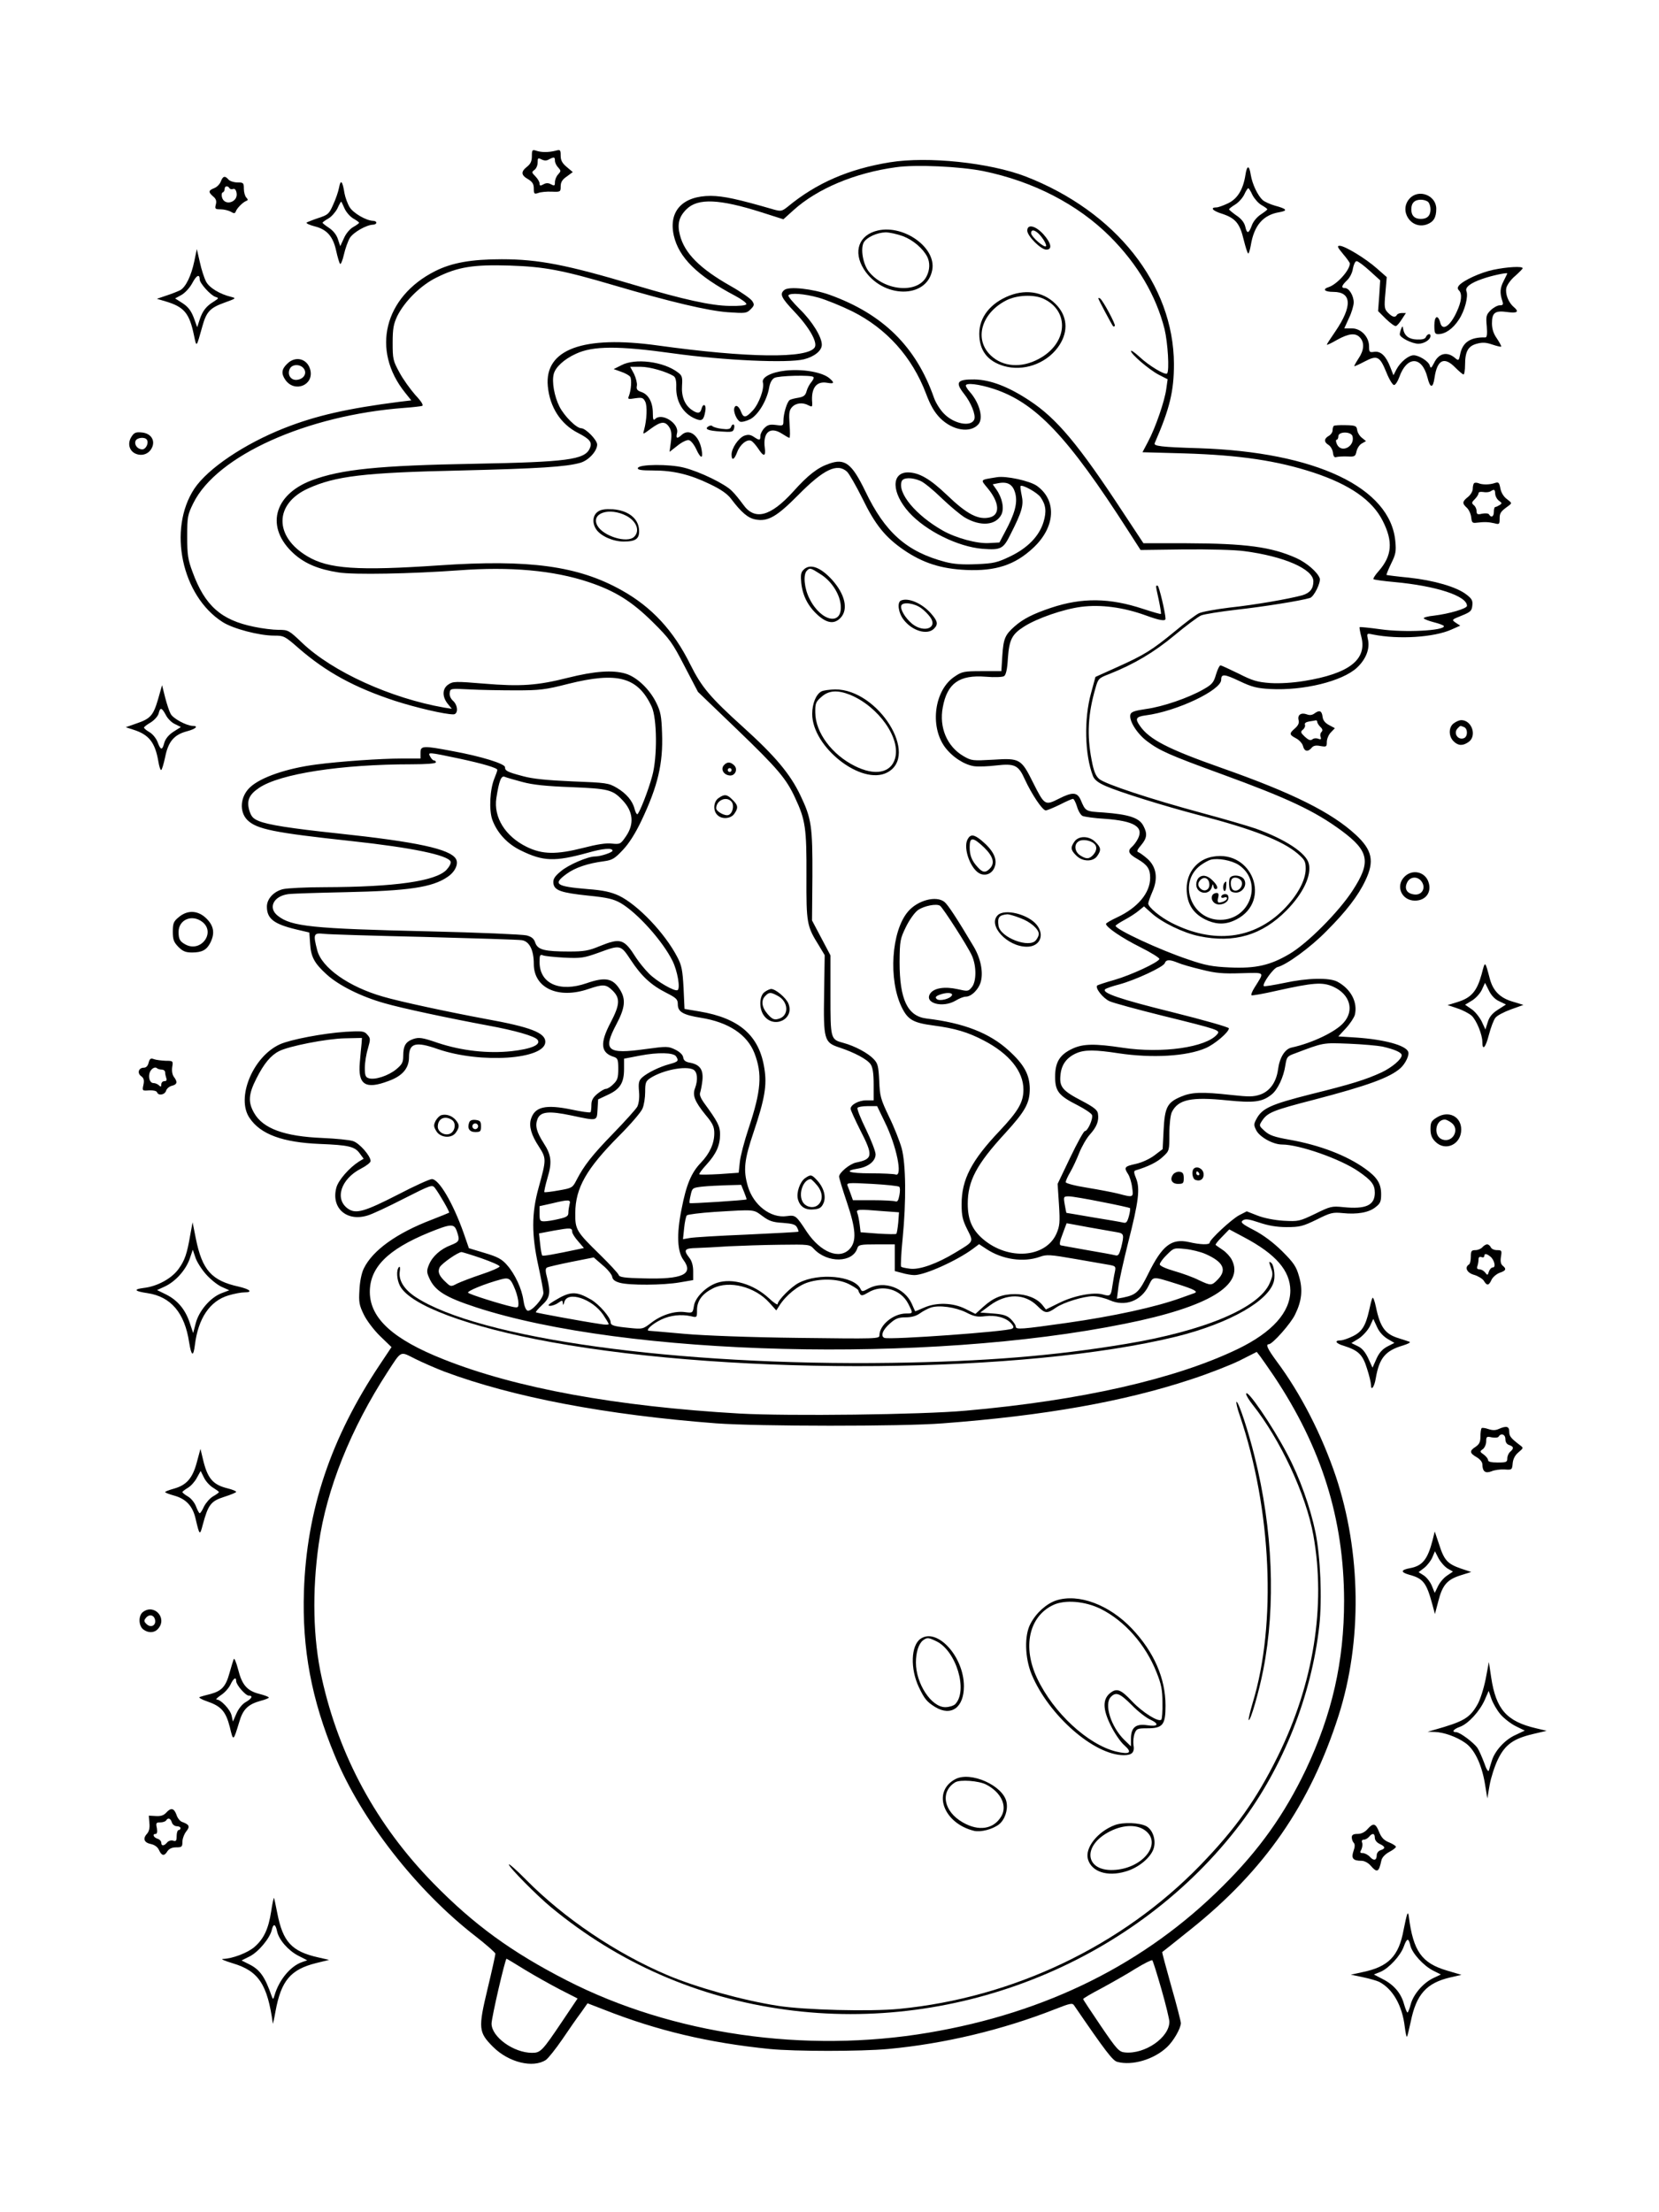 <?xml version="1.0" standalone="no"?>
<!DOCTYPE svg PUBLIC "-//W3C//DTD SVG 20010904//EN"
 "http://www.w3.org/TR/2001/REC-SVG-20010904/DTD/svg10.dtd">
<svg version="1.0" xmlns="http://www.w3.org/2000/svg"
 width="864pt" height="1152pt" viewBox="0 0 864 1152"
 preserveAspectRatio="xMidYMid meet">

<g transform="translate(0,1152) scale(0.1,-0.1)"
fill="#000000" stroke="none">
<path d="M2770 10707 c0 -26 -7 -41 -25 -55 -33 -26 -32 -44 5 -65 23 -14 30
-25 30 -49 0 -27 2 -30 23 -23 12 5 43 8 70 7 46 -2 47 -1 47 27 0 22 8 36 32
52 l31 23 -31 26 c-24 20 -32 35 -32 59 0 31 -2 33 -27 26 -37 -9 -73 -9 -100
0 -21 7 -23 4 -23 -28z m89 -17 c27 14 31 13 31 -7 0 -9 7 -25 17 -35 15 -17
15 -19 0 -36 -10 -10 -17 -29 -17 -41 0 -19 -3 -20 -20 -11 -14 8 -26 8 -40 0
-16 -9 -20 -8 -20 5 0 8 -10 25 -22 37 -19 19 -20 22 -5 33 10 7 17 24 17 39
0 24 2 25 20 16 14 -7 26 -8 39 0z"/>
<path d="M4635 10675 c-215 -35 -383 -108 -532 -231 -30 -24 -36 -25 -70 -16
-193 56 -264 71 -331 72 -147 0 -221 -79 -193 -206 26 -115 122 -210 319 -314
34 -18 61 -38 59 -44 -3 -7 -35 -10 -88 -9 -94 1 -243 34 -488 107 -358 107
-506 136 -698 136 -158 0 -260 -18 -347 -62 -266 -134 -334 -412 -156 -633
l32 -40 -59 -7 c-274 -35 -440 -73 -604 -138 -207 -82 -397 -210 -467 -315
-139 -211 -66 -558 147 -694 54 -35 191 -71 269 -71 51 0 56 -3 128 -66 143
-124 289 -204 502 -274 109 -35 258 -70 303 -70 26 0 25 47 -2 71 -12 11 -19
27 -17 41 3 23 4 23 103 18 55 -3 163 -5 240 -5 126 0 154 3 275 34 257 64
362 35 434 -119 28 -61 30 -262 3 -360 -20 -76 -69 -200 -78 -200 -4 0 -10 12
-14 27 -10 42 -43 81 -92 110 -44 26 -55 27 -232 34 -134 6 -206 13 -257 27
-83 22 -94 28 -94 47 0 18 -126 57 -275 84 -153 29 -165 28 -165 -9 l0 -30
-98 0 c-108 0 -323 -15 -444 -31 -155 -20 -291 -67 -346 -119 -51 -48 -57
-126 -14 -170 49 -48 136 -66 544 -110 313 -34 502 -73 515 -107 3 -8 -7 -27
-22 -43 -57 -59 -269 -89 -635 -90 -96 0 -193 -5 -215 -10 -48 -11 -85 -50
-85 -91 0 -63 36 -91 153 -119 l68 -16 4 -56 c4 -71 22 -104 87 -163 63 -57
179 -115 300 -149 89 -26 334 -78 538 -116 142 -26 243 -55 259 -74 21 -26
-30 -48 -135 -60 -124 -13 -259 2 -383 43 -81 28 -98 30 -127 21 -41 -14 -54
-35 -54 -89 0 -33 -6 -44 -36 -69 -41 -34 -112 -57 -143 -47 -17 5 -21 14 -21
54 0 26 7 71 16 100 14 50 14 54 -3 73 -16 19 -26 20 -113 15 -118 -8 -286
-40 -342 -65 -141 -64 -230 -280 -158 -384 57 -85 172 -127 365 -135 150 -6
183 -13 209 -50 l20 -27 -25 -15 c-50 -32 -107 -97 -117 -135 -29 -105 52
-179 161 -146 23 6 108 46 190 88 142 72 148 74 162 56 23 -30 78 -125 74
-129 -2 -1 -42 -18 -89 -36 -184 -70 -309 -160 -355 -254 -12 -24 -21 -69 -23
-113 -4 -63 -1 -79 23 -128 15 -31 53 -81 85 -112 l59 -57 -60 -90 c-257 -385
-382 -760 -396 -1181 -10 -300 39 -564 161 -857 137 -333 426 -703 734 -941
56 -44 102 -84 102 -90 0 -6 -18 -89 -41 -184 -49 -205 -47 -225 29 -301 81
-81 208 -112 275 -68 12 8 51 57 86 108 35 52 79 115 98 140 l33 47 88 -34
c274 -108 543 -172 861 -204 132 -13 473 -13 616 0 293 27 597 100 869 207 79
31 91 34 100 20 163 -238 201 -288 225 -294 77 -21 190 12 258 76 34 31 73 99
73 126 0 8 -22 95 -50 192 -27 97 -49 177 -47 178 1 0 67 53 147 117 386 308
623 651 771 1113 124 387 118 851 -14 1247 -73 216 -182 430 -308 599 -47 64
-59 89 -41 89 19 0 115 108 137 155 35 71 41 130 20 200 -14 50 -28 70 -88
130 -47 46 -98 84 -146 109 -64 33 -72 41 -58 51 13 9 30 7 84 -11 47 -16 91
-24 144 -24 68 0 84 4 156 39 72 36 84 39 135 34 77 -8 138 3 172 31 25 19 29
30 29 67 0 55 -20 88 -83 133 -96 69 -236 123 -394 151 -79 14 -105 23 -129
45 -30 27 -31 28 -14 54 29 43 56 54 273 110 275 72 392 114 448 164 26 24 47
68 40 85 -13 34 -125 64 -270 74 l-94 6 40 43 c22 24 42 55 46 69 16 65 -20
135 -91 173 -42 22 -156 20 -279 -7 -55 -11 -101 -19 -104 -16 -10 10 49 93
71 99 47 11 174 104 255 187 103 103 166 185 203 264 48 100 36 158 -49 237
-126 117 -328 218 -697 348 -281 99 -379 149 -428 220 -27 38 -21 48 31 55
161 21 392 131 392 185 0 32 16 31 96 -7 65 -31 91 -37 160 -41 173 -9 374 40
451 111 47 44 69 99 57 149 -6 30 -6 31 26 24 135 -27 319 -15 410 26 l45 20
-23 15 c-23 16 -22 16 30 37 47 19 53 25 56 53 3 26 -3 36 -32 58 -51 39 -168
73 -298 87 -62 6 -115 13 -117 14 -1 2 9 28 24 59 24 48 27 64 22 116 -25 280
-415 465 -1022 485 -199 6 -239 11 -231 27 78 179 100 269 100 412 -2 414
-302 793 -772 976 -188 72 -509 106 -707 74z m486 -46 c259 -53 492 -173 660
-341 144 -144 240 -308 284 -482 17 -71 26 -218 13 -231 -10 -10 -94 40 -145
88 -24 22 -43 35 -43 29 0 -16 93 -96 144 -123 l47 -24 -7 -50 c-8 -62 -56
-202 -95 -275 l-29 -55 218 -6 c290 -9 484 -38 673 -100 190 -63 306 -144 360
-251 55 -108 49 -182 -21 -262 -18 -20 -30 -39 -27 -42 3 -3 52 -10 109 -15
217 -20 378 -72 378 -124 0 -14 -91 -41 -172 -51 -32 -3 -56 -10 -53 -14 3 -5
28 -14 55 -21 28 -7 50 -16 50 -20 0 -23 -202 -34 -330 -16 -58 8 -107 13
-109 11 -2 -1 2 -25 9 -51 30 -118 -64 -191 -297 -229 -61 -10 -128 -14 -177
-11 -68 5 -92 12 -165 49 -47 23 -90 43 -95 43 -5 0 -15 -21 -23 -47 -12 -42
-20 -52 -66 -78 -77 -44 -210 -90 -298 -102 -61 -9 -78 -15 -82 -29 -8 -32 34
-99 87 -139 65 -49 116 -72 385 -170 351 -128 488 -193 628 -296 144 -107 154
-163 57 -312 -73 -112 -235 -275 -329 -330 -100 -59 -175 -76 -310 -70 -91 4
-128 11 -215 41 -148 49 -380 157 -380 176 0 3 21 17 47 31 26 14 59 35 74 48
l27 22 39 -35 c53 -48 165 -103 248 -120 182 -38 328 5 455 134 86 87 132 183
116 244 -13 55 -123 127 -276 182 -41 14 -167 51 -279 81 -266 72 -507 151
-537 178 -18 16 -28 40 -39 99 -25 129 -19 239 20 373 14 50 17 53 72 74 128
51 232 112 339 201 60 50 123 97 139 104 17 7 100 20 185 30 136 15 332 46
382 61 21 6 58 81 51 103 -12 32 -67 80 -122 105 -130 58 -262 76 -571 77
l-225 0 -107 162 c-231 352 -344 487 -485 580 -110 73 -204 109 -287 111 -91
1 -103 -14 -56 -74 37 -46 63 -111 54 -134 -16 -41 -106 -24 -158 30 -20 20
-43 57 -52 83 -93 266 -266 436 -544 536 -88 31 -211 45 -235 25 -26 -21 -17
-40 53 -114 77 -81 121 -159 105 -185 -37 -59 -350 -55 -818 10 -388 54 -590
-20 -572 -212 10 -109 67 -198 158 -244 62 -32 75 -49 60 -81 -26 -58 -120
-70 -596 -79 -505 -9 -698 -29 -851 -86 -201 -76 -243 -248 -93 -383 57 -51
128 -81 232 -97 81 -13 378 -7 627 11 267 20 492 0 675 -61 138 -46 225 -100
335 -209 88 -87 102 -107 165 -229 l70 -134 203 -195 c213 -205 257 -257 303
-357 54 -115 60 -159 59 -407 -1 -248 2 -261 65 -362 l30 -50 -3 -197 c-4
-244 0 -258 80 -284 78 -26 144 -61 162 -87 11 -16 16 -46 16 -105 l0 -83 -38
0 c-40 0 -82 -23 -82 -44 0 -7 23 -57 50 -111 69 -134 66 -151 -22 -169 -33
-7 -88 -53 -88 -73 0 -8 18 -67 40 -132 48 -142 52 -205 15 -245 -53 -57 -151
-18 -223 89 -57 87 -59 88 -105 82 -83 -12 -173 57 -202 155 -25 85 -19 138
30 283 58 173 70 244 56 330 -26 172 -130 263 -339 298 l-77 13 -5 109 c-5 93
-10 118 -32 160 -65 126 -207 274 -305 321 -42 19 -81 28 -162 34 -167 14
-184 26 -109 80 44 32 109 54 193 65 43 6 56 13 98 58 32 33 66 87 97 152 86
181 114 299 108 457 -3 88 -7 112 -31 160 -34 69 -101 133 -159 150 -67 20
-162 13 -298 -21 -162 -41 -248 -47 -440 -31 -145 12 -161 12 -184 -4 -33 -21
-34 -63 -5 -100 l22 -27 -39 6 c-279 49 -581 186 -740 337 -69 66 -73 68 -123
68 -29 0 -86 7 -128 16 -172 35 -256 110 -320 285 -24 64 -28 89 -28 184 0
104 2 114 32 175 122 247 590 458 1100 496 43 3 84 8 91 10 9 3 -2 22 -35 57
-26 30 -64 82 -83 118 -33 60 -35 70 -35 154 0 75 5 98 24 139 39 78 123 161
205 201 110 55 192 68 381 62 181 -6 275 -24 540 -102 295 -87 495 -134 596
-141 90 -6 97 -6 118 15 20 20 21 25 8 44 -8 12 -58 47 -111 77 -161 91 -241
171 -265 266 -15 57 -5 96 35 135 59 58 171 53 391 -17 l113 -36 52 47 c125
113 321 195 534 224 104 15 334 4 455 -20z m-858 -659 c39 -11 118 -43 175
-71 180 -90 312 -238 384 -427 24 -64 44 -98 74 -129 65 -65 157 -80 199 -33
28 31 7 111 -44 169 -12 13 -21 28 -21 33 0 16 68 8 145 -17 219 -72 385 -247
700 -738 l65 -101 228 3 c130 1 263 -2 312 -9 208 -27 360 -94 360 -157 0 -39
-18 -61 -58 -73 -70 -19 -247 -50 -379 -64 -73 -9 -145 -22 -160 -30 -16 -8
-72 -50 -126 -95 -117 -96 -156 -121 -301 -186 l-111 -50 -23 -85 c-37 -133
-33 -320 10 -431 7 -19 27 -35 66 -52 70 -31 300 -103 487 -152 281 -73 434
-133 513 -200 37 -32 42 -41 42 -79 0 -60 -43 -139 -115 -212 -156 -156 -364
-181 -583 -70 -59 30 -122 82 -122 101 0 7 10 34 21 60 31 69 22 129 -23 171
-19 17 -41 33 -49 36 -10 3 -7 13 14 37 31 37 33 60 12 100 -21 42 -75 60
-208 70 -95 6 -93 5 -119 66 -18 40 -42 42 -113 6 -73 -37 -75 -35 -135 84
-61 123 -69 128 -206 119 -109 -6 -114 -6 -157 19 -85 50 -127 149 -107 254
23 125 86 170 224 159 46 -4 87 -2 95 3 10 6 17 37 20 93 7 97 21 125 84 165
67 43 205 91 298 103 101 13 219 -2 337 -45 71 -26 102 -31 102 -17 0 28 -34
172 -41 172 -11 0 -12 8 6 -75 8 -38 13 -71 11 -72 -2 -2 -43 10 -92 26 -175
58 -318 60 -480 6 -95 -32 -144 -57 -189 -96 -51 -45 -59 -64 -65 -154 l-5
-80 -101 0 c-93 0 -104 -2 -142 -28 -105 -69 -131 -256 -52 -366 38 -52 101
-93 153 -101 23 -3 75 -1 115 4 96 11 116 2 149 -72 36 -78 92 -162 109 -162
8 0 41 14 74 30 33 17 63 30 68 30 5 0 14 -18 21 -40 6 -22 19 -44 29 -49 9
-4 62 -12 117 -15 152 -11 203 -42 171 -104 -8 -16 -22 -34 -30 -41 -26 -22
-19 -38 29 -65 51 -30 65 -51 65 -97 0 -79 -65 -156 -172 -206 -32 -15 -58
-30 -58 -34 0 -17 82 -73 178 -121 56 -28 101 -56 100 -62 -6 -18 -148 -84
-235 -109 -46 -13 -85 -26 -89 -29 -12 -13 31 -67 65 -82 20 -9 145 -43 278
-76 292 -72 300 -75 282 -96 -57 -68 -286 -101 -492 -70 -146 22 -207 21 -262
-5 -66 -31 -90 -70 -90 -146 0 -76 19 -99 118 -149 37 -19 71 -42 74 -50 7
-19 -22 -84 -37 -84 -6 0 -40 -62 -76 -137 l-66 -138 7 -107 c6 -94 4 -112
-13 -152 -56 -126 -250 -141 -382 -29 -57 49 -80 101 -80 185 0 118 45 204
195 367 106 116 128 157 128 233 -1 72 -30 125 -108 196 -101 93 -236 145
-429 168 -100 12 -141 99 -141 295 1 111 3 120 33 182 18 37 46 76 63 88 32
22 97 35 115 22 16 -12 144 -211 165 -258 25 -54 25 -136 0 -166 -18 -22 -21
-22 -74 -10 -67 15 -122 6 -142 -22 -35 -51 65 -78 133 -37 18 11 41 20 52 20
30 0 70 41 79 82 12 51 -3 121 -40 182 -84 141 -131 213 -150 229 -43 35 -141
9 -191 -51 -86 -102 -102 -353 -32 -497 32 -65 59 -81 164 -95 114 -15 181
-35 263 -78 133 -69 207 -161 207 -256 0 -66 -27 -112 -125 -216 -146 -154
-197 -252 -197 -381 0 -59 5 -82 29 -130 34 -68 37 -62 -62 -122 -94 -57 -183
-89 -233 -84 -24 3 -46 7 -49 11 -3 3 0 70 8 148 19 194 17 385 -5 468 -10 36
-39 110 -66 165 -44 92 -48 107 -51 187 -4 76 -7 90 -29 113 -29 31 -98 68
-157 84 -68 18 -68 20 -68 250 l0 206 -48 91 -48 91 2 229 c1 261 -5 302 -62
421 -53 112 -132 206 -297 355 -176 159 -218 210 -277 328 -87 176 -201 299
-357 386 -226 127 -481 162 -949 130 -426 -29 -578 -19 -688 47 -174 103 -173
273 3 353 143 65 290 83 796 94 407 10 548 19 622 40 43 12 88 61 88 95 0 24
-60 85 -83 85 -25 0 -88 63 -113 112 -27 53 -41 130 -30 171 9 35 54 77 116
105 88 41 220 42 505 2 265 -37 597 -52 682 -31 55 14 93 45 93 76 0 40 -50
122 -115 185 -35 35 -62 67 -59 72 9 14 82 9 157 -12z m-1868 -2401 c121 -26
195 -48 195 -58 0 -5 -7 -25 -15 -44 -24 -58 -29 -165 -11 -216 25 -68 78
-126 149 -160 116 -57 176 -59 347 -12 80 23 130 27 130 11 0 -9 -62 -30 -91
-30 -38 0 -140 -44 -178 -77 -33 -27 -41 -41 -39 -62 4 -38 40 -50 182 -65
101 -10 132 -18 169 -39 87 -51 219 -198 270 -302 25 -51 41 -141 26 -151 -15
-9 -108 45 -149 86 -22 22 -51 58 -67 82 -63 100 -81 105 -190 61 -57 -24 -83
-28 -158 -28 -129 0 -164 9 -177 45 -7 22 -19 32 -46 39 -21 5 -248 15 -507
21 -608 14 -718 25 -788 81 -53 41 -23 103 55 113 24 3 158 7 298 10 328 7
451 25 530 79 40 26 60 69 44 95 -32 51 -202 88 -614 132 -246 26 -366 45
-413 65 -29 12 -39 23 -49 56 -14 50 -1 81 51 116 109 74 429 123 795 123 77
0 126 4 126 10 0 6 -4 10 -10 10 -5 0 -14 9 -20 21 -13 23 -11 23 155 -12z
m325 -121 c55 -15 124 -22 255 -27 194 -8 215 -13 267 -68 56 -59 62 -124 18
-188 -28 -41 -31 -42 -73 -38 -29 4 -79 -4 -148 -22 -142 -36 -214 -35 -296 5
-112 55 -173 154 -158 254 14 90 25 118 43 111 9 -4 51 -16 92 -27z m-510
-807 c261 -7 490 -14 508 -17 39 -6 62 -51 62 -124 0 -126 128 -184 285 -130
77 26 91 25 126 -9 40 -40 37 -74 -11 -166 -57 -108 -52 -158 18 -179 19 -7
22 -14 22 -62 0 -45 -4 -59 -25 -79 -13 -14 -31 -25 -39 -25 -8 0 -28 -12 -45
-26 -23 -19 -31 -34 -31 -58 0 -18 -2 -35 -5 -38 -3 -3 -47 3 -98 14 -136 28
-192 15 -212 -50 -11 -37 2 -83 41 -142 40 -63 40 -66 -1 -215 -37 -133 -37
-245 -1 -408 14 -65 26 -128 26 -140 -1 -30 -63 -99 -83 -92 -9 4 -17 25 -21
53 -8 60 -44 138 -86 185 -26 30 -48 42 -115 62 l-83 25 -27 78 c-56 158 -129
282 -166 282 -11 0 -91 -36 -177 -81 -172 -88 -217 -101 -257 -75 -75 49 -41
157 66 211 27 14 49 31 49 39 0 27 -59 94 -92 104 -18 6 -89 13 -158 16 -199
8 -311 49 -357 131 -32 56 -29 98 13 180 39 77 74 119 117 141 49 26 248 65
342 67 l90 2 -2 -30 c-2 -16 -6 -60 -9 -97 -11 -117 29 -143 150 -97 72 26
106 66 106 124 0 73 34 83 150 42 223 -77 560 -54 560 38 0 47 -78 77 -311
119 -188 35 -446 90 -534 116 -179 51 -320 151 -343 242 -22 85 -19 91 36 85
26 -3 261 -10 522 -16z m1075 -120 c56 -85 106 -131 185 -171 53 -27 60 -34
60 -60 0 -39 27 -55 120 -70 144 -23 241 -87 279 -184 42 -109 35 -196 -30
-391 -22 -66 -43 -145 -46 -176 l-6 -56 -100 -7 c-55 -3 -102 -4 -105 -1 -3 2
14 25 37 50 51 56 71 100 71 158 0 43 -12 66 -85 166 -15 21 -23 41 -19 50 3
9 9 37 12 64 6 57 -13 83 -64 93 -24 4 -34 12 -36 28 -2 13 -17 28 -41 40 -37
18 -44 18 -155 3 -200 -28 -224 -8 -153 127 47 88 51 132 20 182 -37 60 -76
68 -174 34 -141 -49 -245 -2 -245 110 0 36 2 41 18 35 9 -4 60 -9 112 -12 86
-4 102 -1 175 25 117 43 117 43 170 -37z m2848 -14 c18 -8 73 -24 124 -36 74
-19 112 -22 206 -19 130 3 123 10 71 -74 -13 -20 -20 -39 -16 -41 4 -2 63 8
132 24 189 42 237 46 293 21 87 -39 112 -123 55 -187 -41 -48 -165 -107 -271
-130 -35 -7 -63 -52 -71 -114 -9 -66 -42 -113 -93 -131 -36 -12 -59 -12 -151
-2 -154 17 -206 15 -262 -9 -71 -30 -84 -55 -90 -174 l-5 -99 -42 -32 c-25
-19 -66 -38 -98 -45 -59 -13 -63 -18 -40 -53 8 -12 18 -43 21 -69 8 -54 7 -54
-72 -33 -28 7 -101 21 -162 31 -64 10 -112 23 -112 29 0 6 10 29 23 51 13 22
34 67 47 100 13 33 38 77 56 97 36 40 48 71 42 109 -2 18 -22 34 -83 66 -102
53 -119 73 -112 136 5 54 33 91 84 113 42 18 96 18 219 -1 174 -26 354 -16
453 27 47 20 121 83 121 103 0 6 -130 43 -294 84 -275 68 -371 101 -350 120 5
4 38 16 74 25 84 23 228 90 236 110 7 20 25 20 67 3z m-1175 -169 c-7 -19 -66
-34 -80 -20 -8 8 -5 14 13 21 35 14 71 13 67 -1z m2242 -268 c65 -15 100 -31
100 -45 0 -21 -50 -63 -104 -89 -82 -38 -159 -62 -369 -114 -209 -53 -253 -73
-283 -128 -15 -28 -15 -33 -1 -61 19 -35 87 -73 134 -73 89 0 304 -75 398
-140 68 -47 85 -69 85 -111 0 -66 -47 -87 -165 -75 -59 6 -67 4 -146 -35 -82
-39 -86 -40 -164 -36 -48 3 -103 14 -136 27 l-56 22 -39 -20 c-40 -21 -154
-127 -154 -143 0 -12 -49 -11 -108 3 -91 20 -139 -17 -212 -165 -47 -95 -62
-110 -131 -124 l-32 -6 7 57 c3 32 27 137 51 234 55 215 63 282 42 335 -12 29
-13 39 -4 42 67 20 115 44 143 71 34 31 34 32 34 120 0 51 6 99 13 113 33 66
101 80 288 61 139 -14 182 -9 231 30 32 25 63 91 72 152 7 44 10 48 49 62 153
58 145 56 282 51 72 -3 150 -10 175 -15z m-3679 -51 c15 -23 11 -28 -33 -40
-53 -14 -116 -45 -144 -70 -17 -16 -20 -28 -16 -73 3 -33 -1 -62 -9 -79 -8
-14 -64 -76 -125 -139 -110 -113 -153 -168 -192 -244 -20 -39 -23 -41 -92 -53
-39 -7 -73 -11 -75 -9 -2 2 5 35 16 73 25 82 21 120 -20 183 -37 58 -45 90
-32 124 15 40 60 44 178 19 137 -29 131 -30 135 32 l3 52 51 24 c63 29 84 62
84 134 l0 54 83 16 c94 18 175 16 188 -4z m90 -69 c21 -12 25 -52 9 -96 -15
-37 -2 -70 54 -139 38 -45 46 -63 46 -96 0 -54 -24 -106 -70 -154 -50 -52 -76
-114 -101 -244 -26 -129 -22 -219 11 -263 54 -74 -6 -101 -209 -95 -98 2 -126
6 -129 18 -2 7 -46 55 -97 105 -124 121 -130 131 -129 218 1 130 58 230 228
401 60 60 115 124 122 142 8 18 14 57 14 87 0 48 3 56 27 72 65 42 184 65 224
44z m997 -273 c61 -123 95 -288 56 -273 -9 3 -67 6 -130 6 -114 0 -144 12 -64
25 53 9 90 39 90 74 0 15 -23 74 -50 130 -28 57 -48 107 -44 112 3 5 27 9 53
9 l49 0 40 -83z m75 -337 c5 -4 5 -24 1 -44 -5 -27 -10 -36 -21 -32 -8 3 -61
6 -118 6 l-103 0 -10 28 c-5 15 -13 35 -17 45 -8 18 -2 19 126 12 74 -4 138
-11 142 -15z m-808 -27 c8 -20 14 -37 13 -39 -5 -4 -293 -23 -296 -19 -3 2 0
21 5 42 8 37 10 38 63 44 30 3 88 6 127 7 l73 2 15 -37z m1863 -52 c78 -15
144 -30 147 -32 2 -3 0 -22 -6 -43 -9 -32 -14 -37 -32 -32 -12 3 -83 15 -157
27 -74 13 -136 23 -136 23 -1 1 -5 20 -9 44 -7 41 -6 42 22 42 15 0 92 -13
171 -29z m-2772 -13 c-3 -13 -6 -32 -6 -44 0 -17 -10 -23 -51 -32 -28 -7 -61
-12 -75 -12 -21 0 -24 4 -24 39 l0 40 63 14 c91 22 101 21 93 -5z m1004 -60
c36 -27 55 -33 107 -36 50 -4 66 -8 74 -24 6 -11 9 -21 7 -22 -2 -2 -122 -8
-268 -15 -146 -6 -280 -14 -299 -18 l-34 -6 6 58 c3 32 10 62 14 66 5 5 70 13
144 18 214 13 201 14 249 -21z m629 25 l83 -6 -4 -54 c-3 -29 -7 -55 -10 -58
-2 -3 -45 -2 -95 1 l-91 7 -5 41 c-3 23 -8 49 -12 59 -8 20 2 21 134 10z
m1071 -84 c63 -11 130 -23 148 -26 36 -6 37 -13 21 -79 -10 -37 -15 -45 -30
-41 -11 3 -76 15 -147 27 -70 12 -132 24 -138 25 -8 3 -5 21 10 59 11 31 21
56 21 56 0 0 52 -9 115 -21z m-3291 -20 c17 -49 14 -55 -31 -73 -53 -20 -96
-58 -114 -102 -12 -29 -12 -39 0 -66 29 -69 84 -103 246 -156 779 -254 2350
-294 3380 -85 434 87 623 201 555 333 -8 16 -29 39 -47 51 -18 12 -35 24 -37
26 -3 2 12 21 33 42 l38 39 77 -41 c166 -88 240 -174 241 -277 0 -113 -94
-218 -274 -305 -324 -156 -815 -268 -1416 -321 -230 -21 -924 -29 -1178 -15
-642 37 -1164 132 -1541 282 -263 104 -383 213 -385 349 -1 129 92 223 309
312 114 46 130 47 144 7z m601 -4 c0 -8 14 -30 31 -49 l30 -35 -23 -5 c-137
-29 -189 -38 -194 -34 -3 3 -8 31 -11 61 l-6 54 79 15 c85 15 94 15 94 -7z
m1259 -89 c71 -75 202 -72 226 4 6 18 16 20 101 20 l94 0 0 -70 0 -69 38 -10
c20 -6 49 -11 64 -11 55 0 221 75 305 137 l32 24 38 -25 c83 -55 193 -71 278
-41 35 13 53 12 185 -11 80 -14 160 -28 178 -31 32 -6 34 -8 28 -37 -4 -17 -9
-50 -13 -74 -7 -50 -11 -54 -49 -43 -48 14 -152 -6 -228 -44 l-69 -34 -18 23
c-28 35 -83 57 -143 57 -66 0 -112 -18 -165 -66 l-41 -37 -52 26 c-66 33 -152
35 -217 6 -24 -11 -45 -19 -45 -18 -1 2 -9 19 -18 40 -38 82 -143 120 -221 80
-37 -20 -38 -20 -47 -1 -35 65 -216 82 -319 29 -39 -19 -111 -92 -111 -111 0
-6 -21 7 -46 31 -79 73 -190 106 -269 80 -57 -19 -114 -75 -121 -120 -6 -37
-7 -38 -45 -33 -54 8 -124 -14 -177 -55 -44 -34 -46 -34 -115 -27 -81 8 -97
13 -97 30 0 24 -59 92 -101 117 -80 46 -109 45 -194 -7 -30 -18 -35 -25 -20
-25 11 0 31 7 43 16 20 14 22 14 23 -3 1 -12 3 -10 8 7 16 59 145 17 202 -66
16 -24 29 -46 29 -49 0 -4 -19 -4 -42 0 -96 14 -333 58 -337 61 -3 2 12 19 32
38 41 37 46 63 26 143 -9 33 -9 47 -1 52 7 4 64 17 128 30 l116 23 46 -40 c26
-21 48 -49 50 -60 2 -15 14 -25 40 -32 50 -14 226 -13 312 2 l70 12 0 46 c0
29 -7 54 -20 70 -32 41 -26 50 38 51 31 1 107 5 167 9 61 3 180 7 266 8 153 2
156 2 178 -22z m2039 -26 c93 -41 113 -82 65 -132 -33 -34 -36 -34 -100 -4
-27 14 -85 35 -127 47 -45 13 -76 27 -76 35 0 7 16 30 37 50 36 36 37 36 96
30 32 -3 80 -15 105 -26z m-3769 -23 c51 -18 93 -36 93 -42 0 -5 -42 -24 -94
-41 -51 -17 -108 -39 -127 -48 -32 -17 -34 -17 -58 6 -37 34 -45 55 -33 79 12
21 96 79 114 79 6 -1 53 -15 105 -33z m175 -165 c9 -23 16 -54 16 -68 0 -24
-2 -25 -32 -19 -63 14 -221 64 -230 73 -8 8 86 47 172 70 42 11 50 4 74 -56z
m3446 32 c89 -28 112 -40 90 -48 -8 -3 -40 -14 -70 -25 -133 -48 -349 -95
-595 -130 -234 -33 -265 -36 -265 -19 0 8 -12 25 -26 39 -20 19 -40 25 -92 29
l-67 5 50 37 c87 64 182 63 248 -3 40 -40 50 -41 97 -8 39 27 144 59 192 59
24 0 63 -10 88 -21 79 -35 163 -4 202 76 25 50 17 50 148 9z m-1701 -5 c23
-12 41 -25 41 -28 0 -3 4 -12 9 -19 6 -11 15 -9 42 7 73 45 170 18 209 -58 26
-51 26 -51 -11 -51 -66 0 -139 -60 -139 -114 0 -18 -14 -18 -422 -13 -253 3
-492 12 -593 21 -93 8 -176 16 -184 16 -23 0 15 36 64 59 47 22 102 28 153 17
32 -8 32 -7 32 32 0 48 27 85 83 113 84 43 219 9 294 -75 l36 -40 16 25 c34
54 98 106 152 122 73 22 164 17 218 -14z m602 -143 c42 -22 60 -25 99 -20 55
7 109 -7 136 -37 14 -16 15 -22 5 -28 -24 -15 -636 -59 -665 -48 -22 9 -9 43
31 77 27 24 43 30 79 30 31 0 56 7 75 21 17 12 42 25 57 30 44 14 127 2 183
-25z m-2718 -308 c358 -134 843 -226 1417 -270 218 -16 966 -17 1180 0 530 40
942 113 1293 229 92 30 207 75 255 99 l87 44 18 -23 c9 -12 41 -58 71 -102
249 -373 365 -744 366 -1170 0 -317 -62 -590 -199 -880 -112 -234 -242 -417
-431 -605 -405 -405 -918 -661 -1534 -765 -644 -109 -1335 -9 -1884 272 -287
147 -484 290 -696 507 -295 302 -490 661 -580 1067 -46 205 -51 453 -16 699
41 286 166 599 358 895 75 115 64 109 144 69 38 -19 107 -49 151 -66z m420
-3115 c51 -31 133 -77 183 -103 l92 -47 -80 -119 c-104 -155 -113 -164 -157
-164 -96 0 -211 83 -211 152 0 32 71 338 78 338 2 0 45 -26 95 -57z m3316
-103 c23 -80 41 -156 41 -168 0 -82 -127 -170 -231 -160 -31 3 -41 13 -126
138 -50 74 -92 137 -92 140 -1 3 43 29 97 57 53 29 133 74 177 102 44 27 83
46 86 43 4 -4 25 -72 48 -152z"/>
<path d="M5350 10319 c0 -28 71 -99 99 -99 33 0 26 34 -15 80 -41 45 -84 55
-84 19z m75 -34 c15 -19 25 -40 23 -46 -5 -15 -78 48 -78 67 0 25 28 15 55
-21z"/>
<path d="M4573 10320 c-100 -22 -132 -110 -74 -202 97 -153 328 -156 356 -4
22 115 -145 236 -282 206z m130 -30 c52 -20 103 -63 126 -107 15 -30 14 -69
-4 -103 -47 -92 -223 -75 -302 28 -29 39 -42 116 -25 149 15 27 69 52 114 53
21 0 61 -9 91 -20z"/>
<path d="M5258 9981 c-100 -39 -158 -113 -158 -199 0 -87 43 -143 128 -168
100 -29 215 10 279 94 56 74 56 155 0 219 -62 70 -155 90 -249 54z m177 -17
c138 -65 125 -233 -25 -313 -91 -49 -187 -42 -250 18 -88 83 -50 219 79 286
55 29 146 33 196 9z"/>
<path d="M5720 9966 c0 -5 69 -135 77 -145 2 -2 6 -2 9 2 6 6 -62 133 -77 143
-5 3 -9 3 -9 0z"/>
<path d="M3769 7534 c-16 -20 -1 -48 29 -52 29 -5 47 31 26 52 -20 20 -38 20
-55 0z m41 -24 c0 -5 -4 -10 -10 -10 -5 0 -10 5 -10 10 0 6 5 10 10 10 6 0 10
-4 10 -10z"/>
<path d="M3742 7364 c-26 -18 -30 -65 -6 -88 23 -24 70 -20 88 6 22 31 20 45
-9 73 -28 29 -42 31 -73 9z m68 -19 c15 -19 6 -61 -16 -69 -18 -7 -64 18 -64
35 0 42 54 65 80 34z"/>
<path d="M3982 6354 c-27 -19 -30 -82 -6 -119 50 -76 164 -24 130 59 -12 30
-67 76 -90 76 -6 0 -22 -7 -34 -16z m67 -19 c59 -30 62 -107 4 -121 -21 -6
-32 -1 -55 25 -31 35 -36 72 -12 95 19 20 28 20 63 1z"/>
<path d="M4193 5385 c-27 -19 -46 -75 -38 -108 10 -40 38 -59 81 -55 31 2 42
9 52 31 16 34 3 82 -33 121 -28 30 -33 31 -62 11z m61 -36 c31 -36 34 -79 7
-103 -24 -22 -69 -12 -83 20 -20 43 7 112 44 114 3 0 18 -14 32 -31z"/>
<path d="M3236 9618 l-40 -20 39 -14 c21 -7 42 -19 47 -26 9 -14 5 -70 -7
-101 -7 -16 -3 -17 33 -11 35 5 42 3 52 -17 12 -22 9 -95 -6 -149 -7 -24 -7
-24 36 8 52 38 74 40 95 8 12 -18 14 -37 9 -77 l-7 -52 41 32 c22 18 48 31 59
29 10 -1 27 -22 38 -45 24 -53 38 -55 29 -5 -13 74 -64 113 -103 78 -25 -23
-32 -20 -25 9 12 50 -79 108 -114 73 -9 -9 -12 -3 -12 30 0 56 -22 97 -58 110
-24 8 -29 15 -25 34 2 12 -5 40 -15 61 l-20 37 54 0 c48 0 135 -25 173 -49 9
-6 14 -25 13 -54 -3 -77 35 -141 100 -168 34 -14 43 -7 51 39 7 35 -11 46 -20
12 -6 -24 -21 -25 -51 -4 -36 25 -54 70 -50 126 3 44 0 53 -22 69 -75 57 -223
75 -294 37z"/>
<path d="M4090 9590 c-73 -8 -124 -35 -117 -61 9 -32 -20 -111 -52 -146 -36
-39 -48 -41 -61 -9 -11 30 -28 42 -35 23 -8 -19 12 -66 30 -73 8 -3 32 3 52
13 42 22 88 99 99 166 4 23 14 42 27 49 22 12 192 16 203 5 4 -4 -1 -15 -10
-26 -9 -10 -21 -32 -25 -47 -6 -23 -15 -30 -42 -35 -19 -3 -40 -8 -46 -12 -14
-9 -33 -71 -33 -109 0 -25 -2 -26 -39 -21 -31 4 -43 1 -60 -16 -11 -11 -21
-30 -21 -41 0 -24 -4 -25 -34 -5 -18 12 -30 13 -50 6 -30 -12 -66 -65 -66 -98
0 -34 14 -28 29 12 14 39 50 69 72 60 8 -3 24 -21 37 -40 29 -45 41 -44 35 3
-11 82 29 114 92 72 17 -11 33 -20 36 -20 4 0 4 32 1 70 -4 58 -2 74 13 90 20
22 56 26 86 9 18 -9 20 -8 19 13 -7 76 21 114 76 105 39 -7 42 -1 14 23 -37
32 -139 50 -230 40z"/>
<path d="M3690 9300 c-23 -14 -4 -23 63 -27 59 -4 65 -3 70 16 6 23 -8 29 -16
7 -4 -11 -17 -13 -49 -9 -24 3 -45 10 -48 14 -3 4 -12 4 -20 -1z"/>
<path d="M4317 9105 c-59 -20 -110 -60 -186 -145 -119 -131 -201 -152 -261
-67 -17 23 -42 55 -58 70 -34 36 -167 101 -251 122 -76 19 -232 18 -239 -2 -3
-10 18 -13 80 -13 106 0 192 -21 295 -71 57 -27 91 -51 110 -76 54 -72 89
-101 127 -108 65 -13 112 15 222 126 133 135 204 169 255 123 11 -10 47 -73
80 -139 67 -138 119 -202 216 -269 100 -68 194 -98 324 -104 155 -7 255 26
350 115 116 108 124 248 19 323 -37 26 -160 53 -208 45 -91 -15 -87 -10 -47
-59 60 -73 64 -136 11 -150 -60 -15 -119 15 -224 116 -89 85 -145 117 -203
118 -89 0 -86 -107 5 -208 88 -97 254 -179 383 -190 96 -7 108 -1 146 76 60
118 69 152 58 202 -5 24 -8 46 -6 49 10 9 87 -34 104 -58 28 -40 32 -74 16
-128 -22 -74 -82 -136 -173 -180 -69 -33 -86 -37 -177 -41 -73 -3 -117 0 -163
12 -200 53 -313 153 -416 369 -70 144 -106 172 -189 142z m476 -89 c18 -7 68
-48 112 -91 44 -42 98 -87 120 -100 82 -48 161 -41 190 15 16 32 5 87 -26 131
l-19 27 30 6 c49 9 76 -7 88 -55 12 -49 -3 -105 -55 -201 l-28 -53 -54 -3
c-62 -4 -172 26 -241 65 -141 80 -237 196 -214 257 8 20 53 21 97 2z"/>
<path d="M3113 8855 c-27 -19 -30 -60 -7 -93 24 -34 87 -62 142 -62 65 0 84
15 80 64 -5 58 -58 98 -136 104 -41 2 -63 -1 -79 -13z m149 -21 c53 -28 72
-78 41 -109 -36 -36 -162 3 -192 58 -35 65 62 97 151 51z"/>
<path d="M4185 8553 c-14 -13 -16 -28 -12 -69 7 -66 35 -121 86 -167 49 -44
87 -48 119 -14 41 44 23 122 -44 197 -61 67 -116 87 -149 53z m88 -23 c56 -35
98 -99 105 -157 13 -114 -101 -93 -162 29 -28 55 -34 126 -14 146 16 16 18 16
71 -18z"/>
<path d="M4693 8393 c-22 -8 -15 -64 13 -100 44 -58 123 -82 158 -47 23 23 20
39 -16 80 -46 52 -117 83 -155 67z m106 -41 c14 -10 34 -30 45 -45 42 -57 -31
-85 -93 -36 -37 31 -64 76 -57 96 8 20 70 12 105 -15z"/>
<path d="M4277 7919 c-28 -16 -47 -64 -47 -117 0 -173 257 -374 390 -305 170
88 -46 433 -270 433 -30 -1 -63 -5 -73 -11z m150 -17 c148 -61 266 -227 234
-333 -22 -75 -106 -90 -209 -38 -119 59 -205 174 -206 277 -1 48 2 57 32 83
38 34 83 37 149 11z"/>
<path d="M5039 7149 c-25 -47 18 -161 68 -180 30 -11 61 3 73 36 16 41 -7 87
-68 138 -40 33 -58 34 -73 6z m86 -42 c48 -47 58 -83 29 -111 -21 -22 -37 -20
-61 7 -32 34 -43 62 -43 106 0 54 17 53 75 -2z"/>
<path d="M5596 7138 c-22 -31 -20 -45 9 -73 32 -33 87 -34 109 -3 22 31 20 45
-9 73 -32 33 -87 34 -109 3z m101 -10 c18 -14 16 -38 -4 -60 -20 -22 -36 -23
-68 -2 -29 19 -33 58 -7 73 18 12 59 6 79 -11z"/>
<path d="M6317 7059 c-81 -13 -137 -82 -137 -166 0 -82 36 -136 112 -168 52
-21 98 -19 149 8 182 96 81 362 -124 326z m134 -43 c129 -86 62 -286 -96 -286
-151 0 -222 193 -104 283 19 14 43 27 54 30 38 10 109 -3 146 -27z"/>
<path d="M6242 6948 c-7 -7 -12 -22 -12 -34 0 -48 68 -60 81 -14 4 16 7 19 8
8 1 -10 6 -18 11 -18 17 0 11 20 -15 45 -26 27 -54 32 -73 13z m56 -29 c4 -30
-22 -46 -44 -28 -17 14 -18 31 -2 47 19 19 43 9 46 -19z"/>
<path d="M6404 6946 c-3 -8 -4 -27 -2 -43 2 -22 9 -29 30 -31 36 -4 65 36 48
67 -13 25 -67 29 -76 7z m64 -22 c4 -25 -22 -49 -43 -40 -15 5 -21 47 -8 60
14 14 48 1 51 -20z"/>
<path d="M6377 6923 c-9 -9 -9 -43 1 -43 4 0 8 11 8 25 2 27 1 29 -9 18z"/>
<path d="M6315 6860 c-13 -22 6 -50 34 -50 32 0 56 22 47 45 -5 15 -36 10 -36
-6 0 -4 7 -6 15 -3 8 4 15 2 15 -4 0 -10 -23 -22 -42 -22 -6 0 -8 10 -4 25 5
18 2 25 -8 25 -8 0 -18 -5 -21 -10z"/>
<path d="M5196 6754 c-53 -53 50 -164 152 -164 67 0 94 59 52 113 -44 56 -168
87 -204 51z m118 -15 c52 -19 96 -57 96 -83 0 -7 -6 -21 -14 -31 -33 -46 -188
13 -196 75 -6 43 3 55 47 59 7 0 37 -8 67 -20z"/>
<path d="M2299 5713 c-9 -2 -22 -15 -30 -29 -11 -22 -11 -30 2 -52 20 -37 80
-43 103 -10 20 29 20 41 -1 66 -19 22 -49 32 -74 25z m56 -26 c23 -17 14 -63
-15 -72 -28 -9 -60 12 -60 38 0 43 38 60 75 34z"/>
<path d="M2444 5676 c-12 -31 0 -51 31 -51 27 0 30 3 30 30 0 25 -4 30 -28 33
-17 2 -29 -2 -33 -12z m46 -21 c0 -8 -7 -15 -15 -15 -8 0 -15 7 -15 15 0 8 7
15 15 15 8 0 15 -7 15 -15z"/>
<path d="M6217 5434 c-13 -13 -7 -52 8 -58 27 -10 46 5 43 33 -3 26 -35 41
-51 25z m28 -24 c3 -5 1 -10 -4 -10 -6 0 -11 5 -11 10 0 6 2 10 4 10 3 0 8 -4
11 -10z"/>
<path d="M6111 5406 c-21 -26 -9 -51 24 -51 27 0 30 3 30 30 0 23 -5 31 -21
33 -11 2 -26 -4 -33 -12z"/>
<path d="M6610 4947 c0 -2 5 -18 11 -35 9 -25 7 -39 -9 -75 -57 -129 -340
-248 -752 -316 -374 -62 -733 -91 -1217 -98 -1118 -16 -2151 127 -2479 343
-60 40 -89 87 -82 133 3 18 1 28 -4 23 -15 -15 -12 -65 5 -98 53 -102 358
-215 787 -293 982 -178 2469 -164 3257 29 277 69 486 188 508 291 7 32 -2 86
-16 94 -5 4 -9 4 -9 2z"/>
<path d="M6490 4261 c0 -8 15 -32 33 -55 145 -182 279 -470 317 -681 66 -368
1 -773 -185 -1150 -111 -225 -220 -378 -405 -569 -407 -419 -972 -689 -1566
-747 -151 -15 -495 -6 -634 16 -185 29 -424 96 -575 160 -266 113 -536 295
-735 496 -49 50 -90 86 -90 80 0 -14 146 -162 220 -223 352 -291 765 -471
1220 -533 902 -124 1832 256 2372 970 220 291 369 667 409 1030 15 139 6 358
-20 485 -27 131 -82 286 -148 410 -77 147 -213 345 -213 311z"/>
<path d="M6457 4148 c165 -486 192 -1084 67 -1495 -14 -47 -23 -87 -21 -90 9
-8 54 148 76 261 66 338 50 732 -45 1111 -32 130 -83 285 -94 285 -4 0 3 -33
17 -72z"/>
<path d="M5501 3186 c-51 -17 -104 -64 -134 -121 -33 -60 -30 -178 6 -265 89
-213 325 -420 480 -420 43 0 57 15 50 54 -2 17 0 43 6 59 10 25 15 27 66 27
81 0 95 18 95 118 0 142 -60 279 -174 400 -119 126 -279 185 -395 148z m231
-44 c125 -62 234 -186 291 -330 25 -62 31 -92 31 -159 1 -45 -2 -84 -6 -88
-14 -15 -98 38 -152 95 -59 63 -80 71 -115 43 -39 -32 -38 -84 3 -167 20 -41
52 -88 72 -105 43 -38 28 -49 -44 -32 -147 37 -325 201 -410 380 -78 163 -44
323 83 383 61 29 166 20 247 -20z m162 -501 c32 -33 76 -67 97 -76 49 -23 40
-38 -17 -29 -59 9 -84 -12 -84 -70 l0 -40 -34 33 c-70 68 -108 188 -70 225 26
27 47 18 108 -43z"/>
<path d="M4794 2986 c-50 -35 -54 -155 -9 -251 30 -63 42 -77 85 -104 84 -51
150 -3 150 108 0 155 -140 307 -226 247z m81 -12 c105 -49 168 -260 99 -329
-9 -8 -32 -15 -51 -15 -73 0 -153 123 -153 232 0 54 14 98 37 116 22 16 28 15
68 -4z"/>
<path d="M4975 2255 c-122 -65 -62 -230 98 -269 35 -8 97 8 130 34 30 24 47
74 39 115 -16 86 -187 163 -267 120z m161 -28 c77 -40 111 -110 79 -165 -40
-68 -118 -80 -201 -32 -100 57 -119 160 -39 209 26 15 122 8 161 -12z"/>
<path d="M5806 2016 c-90 -34 -157 -119 -140 -178 19 -65 100 -92 195 -64 69
19 135 75 148 123 12 43 -6 95 -39 113 -35 19 -121 22 -164 6z m163 -32 c80
-67 -15 -188 -157 -201 -161 -15 -182 125 -30 201 72 36 145 36 187 0z"/>
<path d="M6486 10608 c-12 -76 -42 -124 -91 -147 -25 -12 -51 -21 -59 -21 -36
0 -21 -18 28 -33 70 -23 93 -50 113 -135 10 -40 20 -72 24 -72 3 0 9 19 13 42
17 104 64 159 149 173 45 8 40 17 -23 34 -25 7 -53 20 -64 29 -26 24 -54 83
-62 131 -8 53 -20 52 -28 -1z m37 -104 c10 -19 31 -43 47 -52 16 -9 30 -19 30
-22 0 -3 -16 -15 -34 -27 -20 -13 -40 -37 -47 -58 -16 -43 -25 -44 -34 -4 -5
20 -20 40 -46 57 -21 15 -38 29 -38 32 0 3 14 14 32 25 18 11 39 35 47 52 8
18 18 33 21 33 3 0 13 -16 22 -36z"/>
<path d="M1150 10575 c-5 -14 -21 -30 -35 -35 -30 -12 -31 -20 -5 -43 15 -12
19 -24 14 -42 -6 -23 -3 -25 25 -25 17 0 41 -6 52 -12 18 -11 23 -10 27 1 6
17 36 47 53 54 11 4 12 7 2 18 -7 7 -13 28 -13 46 0 31 -2 33 -34 33 -18 0
-39 7 -46 15 -18 21 -29 19 -40 -10z m45 -35 c3 -5 12 -7 19 -4 8 3 15 -4 18
-20 10 -49 -63 -72 -76 -23 -3 12 -1 24 4 25 6 2 10 10 10 18 0 16 16 19 25 4z"/>
<path d="M1766 10544 c-4 -22 -18 -62 -31 -90 -21 -48 -27 -53 -76 -69 -30
-10 -57 -21 -62 -24 -4 -4 15 -13 43 -20 63 -16 95 -53 111 -128 7 -32 16 -62
20 -67 4 -4 13 17 20 48 7 31 21 70 31 87 18 29 86 68 121 69 9 0 17 5 17 10
0 6 -8 10 -17 10 -36 1 -103 40 -122 71 -11 18 -23 51 -27 73 -10 64 -20 74
-28 30z m28 -109 c9 -20 29 -43 46 -53 16 -9 30 -19 30 -22 0 -3 -14 -13 -30
-22 -18 -10 -39 -35 -49 -59 l-19 -41 -12 36 c-7 23 -25 45 -46 59 -18 12 -34
24 -34 27 0 3 14 13 30 22 16 9 37 33 47 52 9 20 18 36 20 36 1 0 9 -16 17
-35z"/>
<path d="M7342 10487 c-59 -63 6 -164 88 -136 36 13 50 36 50 82 0 69 -90 105
-138 54z m96 -19 c7 -7 12 -24 12 -38 0 -33 -17 -50 -50 -50 -33 0 -50 17 -50
50 0 33 17 50 50 50 14 0 31 -5 38 -12z"/>
<path d="M6994 10198 c20 -23 36 -46 36 -50 0 -35 -67 -109 -110 -123 -35 -11
-22 -25 24 -25 96 0 100 -74 11 -205 -25 -36 -45 -67 -45 -70 0 -3 24 8 53 25
61 34 97 38 120 12 24 -26 21 -67 -8 -109 -13 -20 -23 -38 -22 -40 2 -1 27 10
55 25 65 34 78 27 113 -59 14 -35 32 -64 39 -64 7 0 19 18 27 40 39 112 118
113 147 0 14 -58 29 -59 37 -2 14 95 51 112 109 52 19 -19 38 -35 42 -35 4 0
8 22 8 50 0 70 16 98 61 110 29 8 48 7 80 -4 24 -8 45 -13 47 -11 2 2 -8 21
-22 42 -18 25 -26 51 -26 79 0 56 16 68 80 59 52 -7 63 1 34 26 -28 23 -46 69
-39 100 4 16 24 44 46 62 21 19 39 37 39 40 0 12 -82 7 -153 -8 -67 -14 -156
-55 -179 -82 -8 -10 -8 -17 0 -25 18 -18 14 -58 -12 -113 -34 -74 -74 -100
-85 -56 -12 45 -31 36 -31 -13 0 -40 3 -46 20 -46 37 0 77 28 108 76 30 45 50
120 39 148 -8 20 22 43 84 64 48 17 129 34 129 28 0 -1 -9 -19 -19 -39 -19
-37 -21 -62 -7 -104 6 -19 4 -23 -14 -23 -11 0 -33 -12 -47 -26 -23 -23 -25
-31 -20 -84 3 -39 1 -57 -7 -57 -79 2 -120 -26 -132 -90 -6 -30 -8 -32 -23
-20 -43 39 -88 29 -113 -24 -14 -27 -17 -29 -22 -12 -7 22 -56 53 -84 53 -26
0 -69 -35 -89 -73 l-16 -31 -16 41 c-23 60 -50 85 -83 81 -26 -4 -28 -2 -28
28 0 50 -42 94 -90 94 l-39 0 24 53 c14 28 25 66 25 82 0 35 -24 75 -46 75
-21 0 -17 13 11 40 15 14 28 40 31 62 4 21 12 38 19 38 8 0 38 -23 68 -50 l55
-50 -5 -80 -6 -80 41 -41 c23 -22 46 -39 52 -37 6 2 20 18 31 36 l21 32 -20 0
c-12 0 -24 -4 -27 -10 -9 -15 -23 -12 -46 11 -19 19 -21 28 -14 103 l7 83 -50
44 c-57 51 -168 119 -195 119 -15 0 -12 -7 17 -42z"/>
<path d="M1012 10160 c-16 -77 -45 -135 -73 -151 -12 -6 -44 -19 -72 -28 l-50
-17 44 -13 c98 -29 125 -61 149 -176 14 -66 12 -68 44 46 21 76 40 96 115 123
61 22 62 23 35 30 -59 14 -115 48 -131 80 -9 17 -24 62 -32 100 l-16 69 -13
-63z m28 -95 c0 -20 57 -83 82 -91 19 -6 18 -7 -8 -24 -40 -24 -59 -49 -74
-94 l-13 -40 -18 50 c-14 36 -29 56 -58 75 l-39 25 33 18 c19 11 43 37 56 61
22 42 39 50 39 20z"/>
<path d="M7297 9807 c-4 -10 -7 -23 -7 -28 0 -17 64 -49 97 -49 30 0 63 21 63
41 0 15 -17 10 -24 -6 -4 -10 -18 -14 -46 -13 -42 1 -65 19 -72 53 -3 19 -4
19 -11 2z"/>
<path d="M1495 9625 c-29 -28 -31 -51 -9 -83 48 -69 150 -28 130 52 -15 59
-78 75 -121 31z m89 -27 c15 -24 -3 -52 -37 -56 -33 -4 -53 28 -37 59 14 25
58 23 74 -3z"/>
<path d="M6946 9302 c-3 -3 -6 -13 -6 -23 0 -10 -9 -23 -20 -29 -25 -14 -26
-32 -1 -47 11 -7 21 -25 23 -40 2 -20 8 -27 18 -23 8 2 34 4 57 3 39 -2 42 0
48 28 4 16 16 34 28 40 l21 12 -21 17 c-12 9 -23 27 -25 41 -3 21 -8 24 -60
25 -31 1 -59 -1 -62 -4z m98 -54 c13 -53 -58 -90 -81 -42 -6 13 -7 24 -2 24 5
0 9 8 9 18 0 26 67 26 74 0z"/>
<path d="M685 9246 c-22 -33 -13 -73 20 -88 33 -15 69 -3 85 28 21 39 -3 78
-52 82 -30 3 -40 -1 -53 -22z m80 -16 c11 -17 -5 -50 -24 -50 -24 0 -43 23
-35 44 7 18 49 22 59 6z"/>
<path d="M7677 9004 c-4 -4 -7 -18 -7 -30 0 -12 -11 -31 -25 -42 -30 -24 -31
-33 -6 -56 11 -10 21 -32 23 -50 3 -27 6 -31 28 -28 40 5 63 4 93 -3 25 -7 27
-5 27 23 0 31 5 38 45 67 20 15 20 15 -7 36 -17 12 -30 34 -34 55 -6 31 -9 35
-28 29 -28 -10 -67 -10 -87 -1 -8 3 -18 3 -22 0z m110 -56 c1 -13 10 -29 20
-36 16 -11 16 -14 3 -22 -8 -5 -18 -10 -22 -10 -5 0 -8 -11 -8 -25 0 -26 -14
-33 -25 -14 -4 6 -19 7 -36 4 -24 -6 -29 -3 -29 13 0 11 -6 25 -14 31 -13 11
-12 15 5 32 10 10 19 24 19 30 0 7 10 9 24 7 14 -3 31 -1 38 3 20 13 24 11 25
-13z"/>
<path d="M823 7878 c-25 -85 -40 -101 -114 -126 l-54 -19 40 -13 c82 -26 113
-67 130 -167 4 -24 10 -43 14 -43 4 0 13 30 21 67 16 81 46 117 114 135 46 12
62 28 29 28 -32 1 -101 38 -114 62 -7 12 -20 51 -29 86 l-16 64 -21 -74z m41
-82 c9 -18 31 -40 48 -47 l30 -15 -38 -24 c-25 -16 -42 -37 -48 -57 -11 -42
-19 -41 -35 2 -7 19 -25 42 -42 52 -16 9 -29 20 -29 24 0 4 16 16 35 27 19 12
37 32 41 46 8 34 16 33 38 -8z"/>
<path d="M6846 7805 c-12 -9 -25 -11 -40 -5 -30 11 -50 -3 -43 -30 4 -15 -2
-28 -19 -43 -31 -27 -30 -33 6 -52 16 -8 33 -27 36 -40 7 -29 26 -32 45 -9 9
11 22 14 46 9 31 -5 33 -4 33 21 0 15 9 38 21 50 l21 22 -30 16 c-21 11 -32
25 -34 43 -4 32 -16 37 -42 18z m14 -44 c0 -5 7 -17 16 -26 12 -11 14 -19 6
-27 -6 -6 -8 -17 -4 -26 4 -12 1 -14 -13 -9 -9 4 -23 3 -30 -3 -10 -8 -20 -4
-39 13 -23 22 -24 26 -11 37 9 7 14 19 11 26 -3 8 5 14 22 17 15 2 30 5 35 6
4 0 7 -3 7 -8z"/>
<path d="M7572 7754 c-28 -19 -29 -67 -2 -94 24 -24 48 -25 78 -4 45 31 18
114 -38 114 -9 0 -26 -7 -38 -16z m52 -20 c21 -8 21 -50 0 -58 -32 -12 -57 27
-32 52 14 14 12 14 32 6z"/>
<path d="M7315 6955 c-49 -48 -16 -125 54 -125 57 0 89 45 70 98 -18 53 -84
67 -124 27z m89 -26 c23 -33 2 -71 -37 -67 -39 4 -55 28 -39 62 15 32 55 35
76 5z"/>
<path d="M931 6744 c-27 -22 -31 -32 -31 -76 0 -41 5 -54 29 -79 23 -23 38
-29 71 -29 52 0 76 13 95 50 25 49 19 88 -19 126 -44 44 -99 47 -145 8z m123
-25 c70 -55 -7 -160 -87 -118 -30 16 -37 28 -37 66 0 64 70 94 124 52z"/>
<path d="M7716 6446 c-24 -87 -53 -121 -122 -143 l-55 -17 51 -17 c28 -9 62
-27 75 -39 25 -24 55 -98 55 -136 0 -48 17 -30 34 37 10 38 25 78 34 89 9 12
46 31 82 44 l64 23 -56 17 c-65 19 -102 55 -119 119 -26 97 -24 95 -43 23z
m92 -140 l35 -17 -42 -27 c-30 -19 -45 -38 -53 -65 l-12 -38 -20 43 c-12 23
-36 53 -54 64 l-32 22 35 21 c19 11 43 37 52 56 l17 37 20 -40 c12 -25 31 -46
54 -56z"/>
<path d="M774 5986 c-4 -17 -13 -26 -25 -26 -27 0 -36 -28 -14 -44 14 -10 17
-21 12 -45 -7 -31 -6 -32 30 -29 22 1 38 -3 41 -10 6 -19 40 -14 47 8 3 11 17
23 31 26 27 7 30 20 9 47 -8 12 -11 31 -8 51 5 31 4 32 -34 32 -21 1 -48 4
-60 8 -18 7 -23 4 -29 -18z m68 -36 c10 0 18 -6 18 -14 0 -8 3 -21 6 -30 4
-11 1 -16 -10 -16 -9 0 -16 -8 -16 -17 0 -13 -3 -14 -12 -5 -7 7 -20 12 -29
12 -24 0 -31 48 -10 70 9 10 20 13 26 9 5 -5 17 -9 27 -9z"/>
<path d="M7483 5701 c-29 -18 -33 -26 -33 -61 0 -30 7 -47 25 -65 52 -53 135
-15 135 63 0 68 -66 101 -127 63z m75 -27 c47 -33 9 -107 -46 -88 -49 17 -38
104 13 104 6 0 21 -7 33 -16z"/>
<path d="M991 5090 c-17 -100 -29 -134 -61 -178 -36 -50 -111 -91 -182 -99
-55 -7 -48 -17 20 -27 122 -18 194 -103 217 -256 12 -73 22 -78 30 -14 17 139
78 229 174 258 30 9 67 16 83 16 47 0 31 16 -29 30 -141 31 -190 86 -223 250
l-17 85 -12 -65z m82 -206 c23 -26 59 -55 81 -65 l40 -18 -42 -16 c-58 -23
-117 -93 -133 -157 l-13 -50 -18 54 c-23 69 -63 117 -123 147 l-47 23 39 18
c55 25 108 83 130 142 l17 50 14 -41 c7 -22 32 -61 55 -87z"/>
<path d="M7720 5025 c-7 -8 -23 -15 -36 -15 -21 0 -24 -5 -24 -34 0 -19 -4
-38 -10 -41 -24 -15 -10 -44 28 -54 20 -6 43 -20 50 -31 16 -27 26 -25 40 6 7
14 26 30 42 36 33 11 37 20 16 37 -10 8 -13 23 -9 47 5 32 4 34 -21 34 -15 0
-29 7 -32 15 -4 8 -12 15 -19 15 -7 0 -18 -7 -25 -15z m41 -48 c21 -16 31 -57
14 -57 -8 0 -17 -10 -21 -22 -6 -20 -8 -20 -19 -5 -7 9 -20 17 -30 17 -11 0
-15 5 -11 16 3 9 6 24 6 35 0 12 5 16 15 13 8 -4 15 -1 15 5 0 14 11 14 31 -2z"/>
<path d="M7147 4760 c-4 -8 -11 -37 -17 -65 -18 -79 -37 -110 -84 -133 -24
-12 -53 -22 -65 -22 -33 0 -25 -16 17 -28 76 -24 99 -46 121 -118 12 -36 21
-75 21 -86 0 -34 18 -10 25 35 18 104 49 143 140 170 29 9 44 17 35 20 -8 3
-33 11 -55 18 -70 21 -97 56 -119 162 -7 35 -16 56 -19 47z m79 -212 l36 -21
-37 -19 c-26 -14 -43 -33 -57 -65 l-20 -45 -22 48 c-16 34 -33 54 -55 64 l-33
16 39 24 c21 14 46 42 57 63 l18 39 19 -41 c11 -26 32 -49 55 -63z"/>
<path d="M7716 4083 c-3 -4 -6 -23 -6 -44 0 -28 -6 -40 -25 -53 -33 -21 -32
-33 5 -54 17 -10 30 -25 30 -37 1 -38 15 -49 47 -37 15 7 46 11 68 10 39 -3
40 -2 43 32 2 23 13 43 30 57 27 23 27 23 7 38 -47 36 -55 46 -55 70 0 28 -15
31 -54 14 -17 -8 -33 -8 -54 -1 -17 6 -33 8 -36 5z m124 -57 c0 -16 7 -27 20
-31 24 -8 25 -18 5 -35 -8 -7 -15 -22 -15 -34 0 -20 -5 -22 -50 -22 -33 0 -50
4 -50 12 0 7 -10 20 -22 29 -22 15 -22 17 -5 29 9 7 17 25 17 40 0 25 3 27 29
21 17 -3 32 -2 36 4 12 20 35 12 35 -13z"/>
<path d="M1025 3905 c-22 -83 -54 -119 -119 -137 -25 -7 -46 -15 -46 -18 0 -3
21 -11 46 -18 63 -17 98 -55 113 -122 20 -86 22 -88 37 -30 28 104 42 123 111
145 35 11 63 23 63 26 0 4 -19 12 -43 18 -79 19 -107 52 -131 156 l-12 50 -19
-70z m86 -133 c16 -10 29 -19 29 -22 0 -3 -14 -13 -30 -22 -16 -9 -37 -33 -47
-52 -9 -20 -19 -36 -23 -36 -3 0 -12 16 -19 35 -7 19 -25 42 -42 52 -16 9 -29
20 -29 23 0 3 13 13 28 22 16 9 37 33 47 52 l20 36 18 -36 c10 -20 32 -43 48
-52z"/>
<path d="M7461 3500 c-26 -101 -53 -134 -117 -146 -49 -9 -51 -21 -6 -34 75
-20 91 -41 123 -160 l12 -45 18 68 c21 83 46 112 117 134 l54 17 -54 18 c-69
24 -87 43 -113 125 l-23 68 -11 -45z m78 -148 l28 -16 -31 -21 c-17 -11 -38
-36 -47 -55 l-17 -35 -15 37 c-8 20 -27 44 -42 54 l-27 17 30 23 c16 13 35 38
42 55 l13 31 19 -37 c11 -20 32 -44 47 -53z"/>
<path d="M745 3126 c-25 -18 -24 -72 1 -91 26 -20 58 -19 77 3 50 55 -19 132
-78 88z m63 -44 c4 -28 -24 -40 -45 -19 -14 13 -14 19 -3 32 18 22 44 15 48
-13z"/>
<path d="M1217 2880 c-3 -8 -13 -41 -22 -73 -19 -69 -40 -92 -97 -108 -24 -6
-50 -13 -58 -16 -8 -2 9 -13 39 -23 73 -25 97 -52 118 -134 18 -76 18 -75 49
27 19 66 46 92 111 110 24 6 43 14 43 17 0 4 -22 12 -49 19 -64 16 -91 47
-111 128 -10 38 -20 61 -23 53z m13 -114 c0 -20 49 -76 66 -76 23 0 16 -15
-17 -34 -18 -10 -38 -36 -48 -60 l-18 -41 -7 32 c-7 31 -56 83 -78 83 -6 0 4
10 23 23 19 12 41 37 49 54 16 34 30 43 30 19z"/>
<path d="M7737 2775 c-10 -49 -29 -109 -43 -132 -40 -70 -72 -88 -224 -131
l-35 -10 36 -1 c47 -1 115 -25 160 -57 47 -32 85 -110 102 -210 l13 -79 12 70
c7 39 26 98 43 133 37 77 81 108 182 132 l72 17 -55 13 c-154 36 -209 99 -234
265 l-12 80 -17 -90z m78 -183 c19 -22 56 -50 81 -62 l45 -22 -49 -23 c-55
-25 -107 -82 -123 -135 -6 -19 -13 -42 -15 -50 -3 -9 -14 8 -24 39 -11 29 -26
64 -35 78 -19 28 -92 83 -112 83 -25 0 -13 16 21 28 43 16 102 80 129 141 l20
46 14 -41 c8 -23 29 -60 48 -82z"/>
<path d="M865 2080 c-12 -13 -28 -19 -54 -17 l-36 2 3 -38 c3 -26 -2 -45 -13
-57 -23 -25 -14 -46 22 -53 18 -4 34 -15 41 -31 14 -31 28 -33 44 -6 9 13 24
20 45 20 30 0 33 3 33 29 0 15 9 40 20 54 21 26 16 36 -23 50 -10 4 -23 20
-28 37 -13 35 -29 38 -54 10z m30 -50 c3 -11 15 -20 26 -20 10 0 19 -4 19 -10
0 -5 -4 -10 -10 -10 -5 0 -10 -14 -10 -31 0 -25 -3 -29 -19 -24 -10 3 -24 -1
-31 -10 -16 -19 -30 -19 -30 -1 0 8 -9 18 -20 21 -21 7 -28 25 -9 25 7 0 9 11
6 30 -6 27 -4 30 18 30 13 0 27 5 30 10 10 16 23 12 30 -10z"/>
<path d="M7122 1995 c-14 -16 -32 -25 -52 -25 -22 0 -30 -5 -30 -18 0 -10 5
-23 10 -28 7 -7 7 -21 -1 -43 -13 -38 -3 -51 42 -51 15 0 35 -11 47 -25 34
-39 43 -35 56 26 3 16 19 33 41 45 19 10 35 22 35 27 0 4 -16 15 -36 23 -27
11 -40 25 -52 55 -18 45 -30 48 -60 14z m38 -45 c0 -12 10 -25 25 -32 30 -14
32 -24 5 -33 -11 -3 -20 -15 -20 -25 0 -28 -15 -32 -35 -10 -10 11 -27 20 -37
20 -15 0 -17 3 -8 19 5 11 7 27 4 35 -4 10 -1 16 9 16 8 0 20 7 27 15 17 21
30 19 30 -5z"/>
<path d="M1412 1565 c-14 -90 -38 -141 -86 -183 -35 -31 -116 -62 -165 -63
-14 0 9 -10 52 -23 134 -40 180 -110 208 -314 0 -4 7 25 14 65 29 158 78 217
210 250 l69 17 -57 13 c-138 31 -184 81 -213 231 -8 42 -16 77 -17 79 -2 1 -9
-31 -15 -72z m31 -102 c9 -44 58 -100 110 -127 l47 -24 -28 -10 c-60 -21 -119
-93 -142 -172 -7 -23 -8 -24 -15 -5 -35 101 -61 138 -117 166 l-40 20 42 21
c46 23 107 96 116 140 8 33 19 29 27 -9z"/>
<path d="M7328 1550 c-3 -8 -11 -44 -18 -79 -25 -138 -79 -193 -215 -221 l-60
-13 62 -13 c34 -7 72 -18 85 -24 72 -37 121 -124 134 -235 4 -31 9 -54 11 -51
3 2 11 37 20 78 29 143 82 202 207 231 l57 13 -74 22 c-133 39 -177 101 -200
282 -2 17 -5 20 -9 10z m17 -161 c9 -40 68 -105 119 -131 l40 -20 -40 -19
c-52 -25 -103 -84 -117 -136 -6 -24 -14 -43 -17 -43 -3 0 -11 20 -18 44 -15
56 -53 101 -111 130 l-46 24 35 14 c44 19 104 84 121 132 16 44 25 46 34 5z"/>
</g>
</svg>
